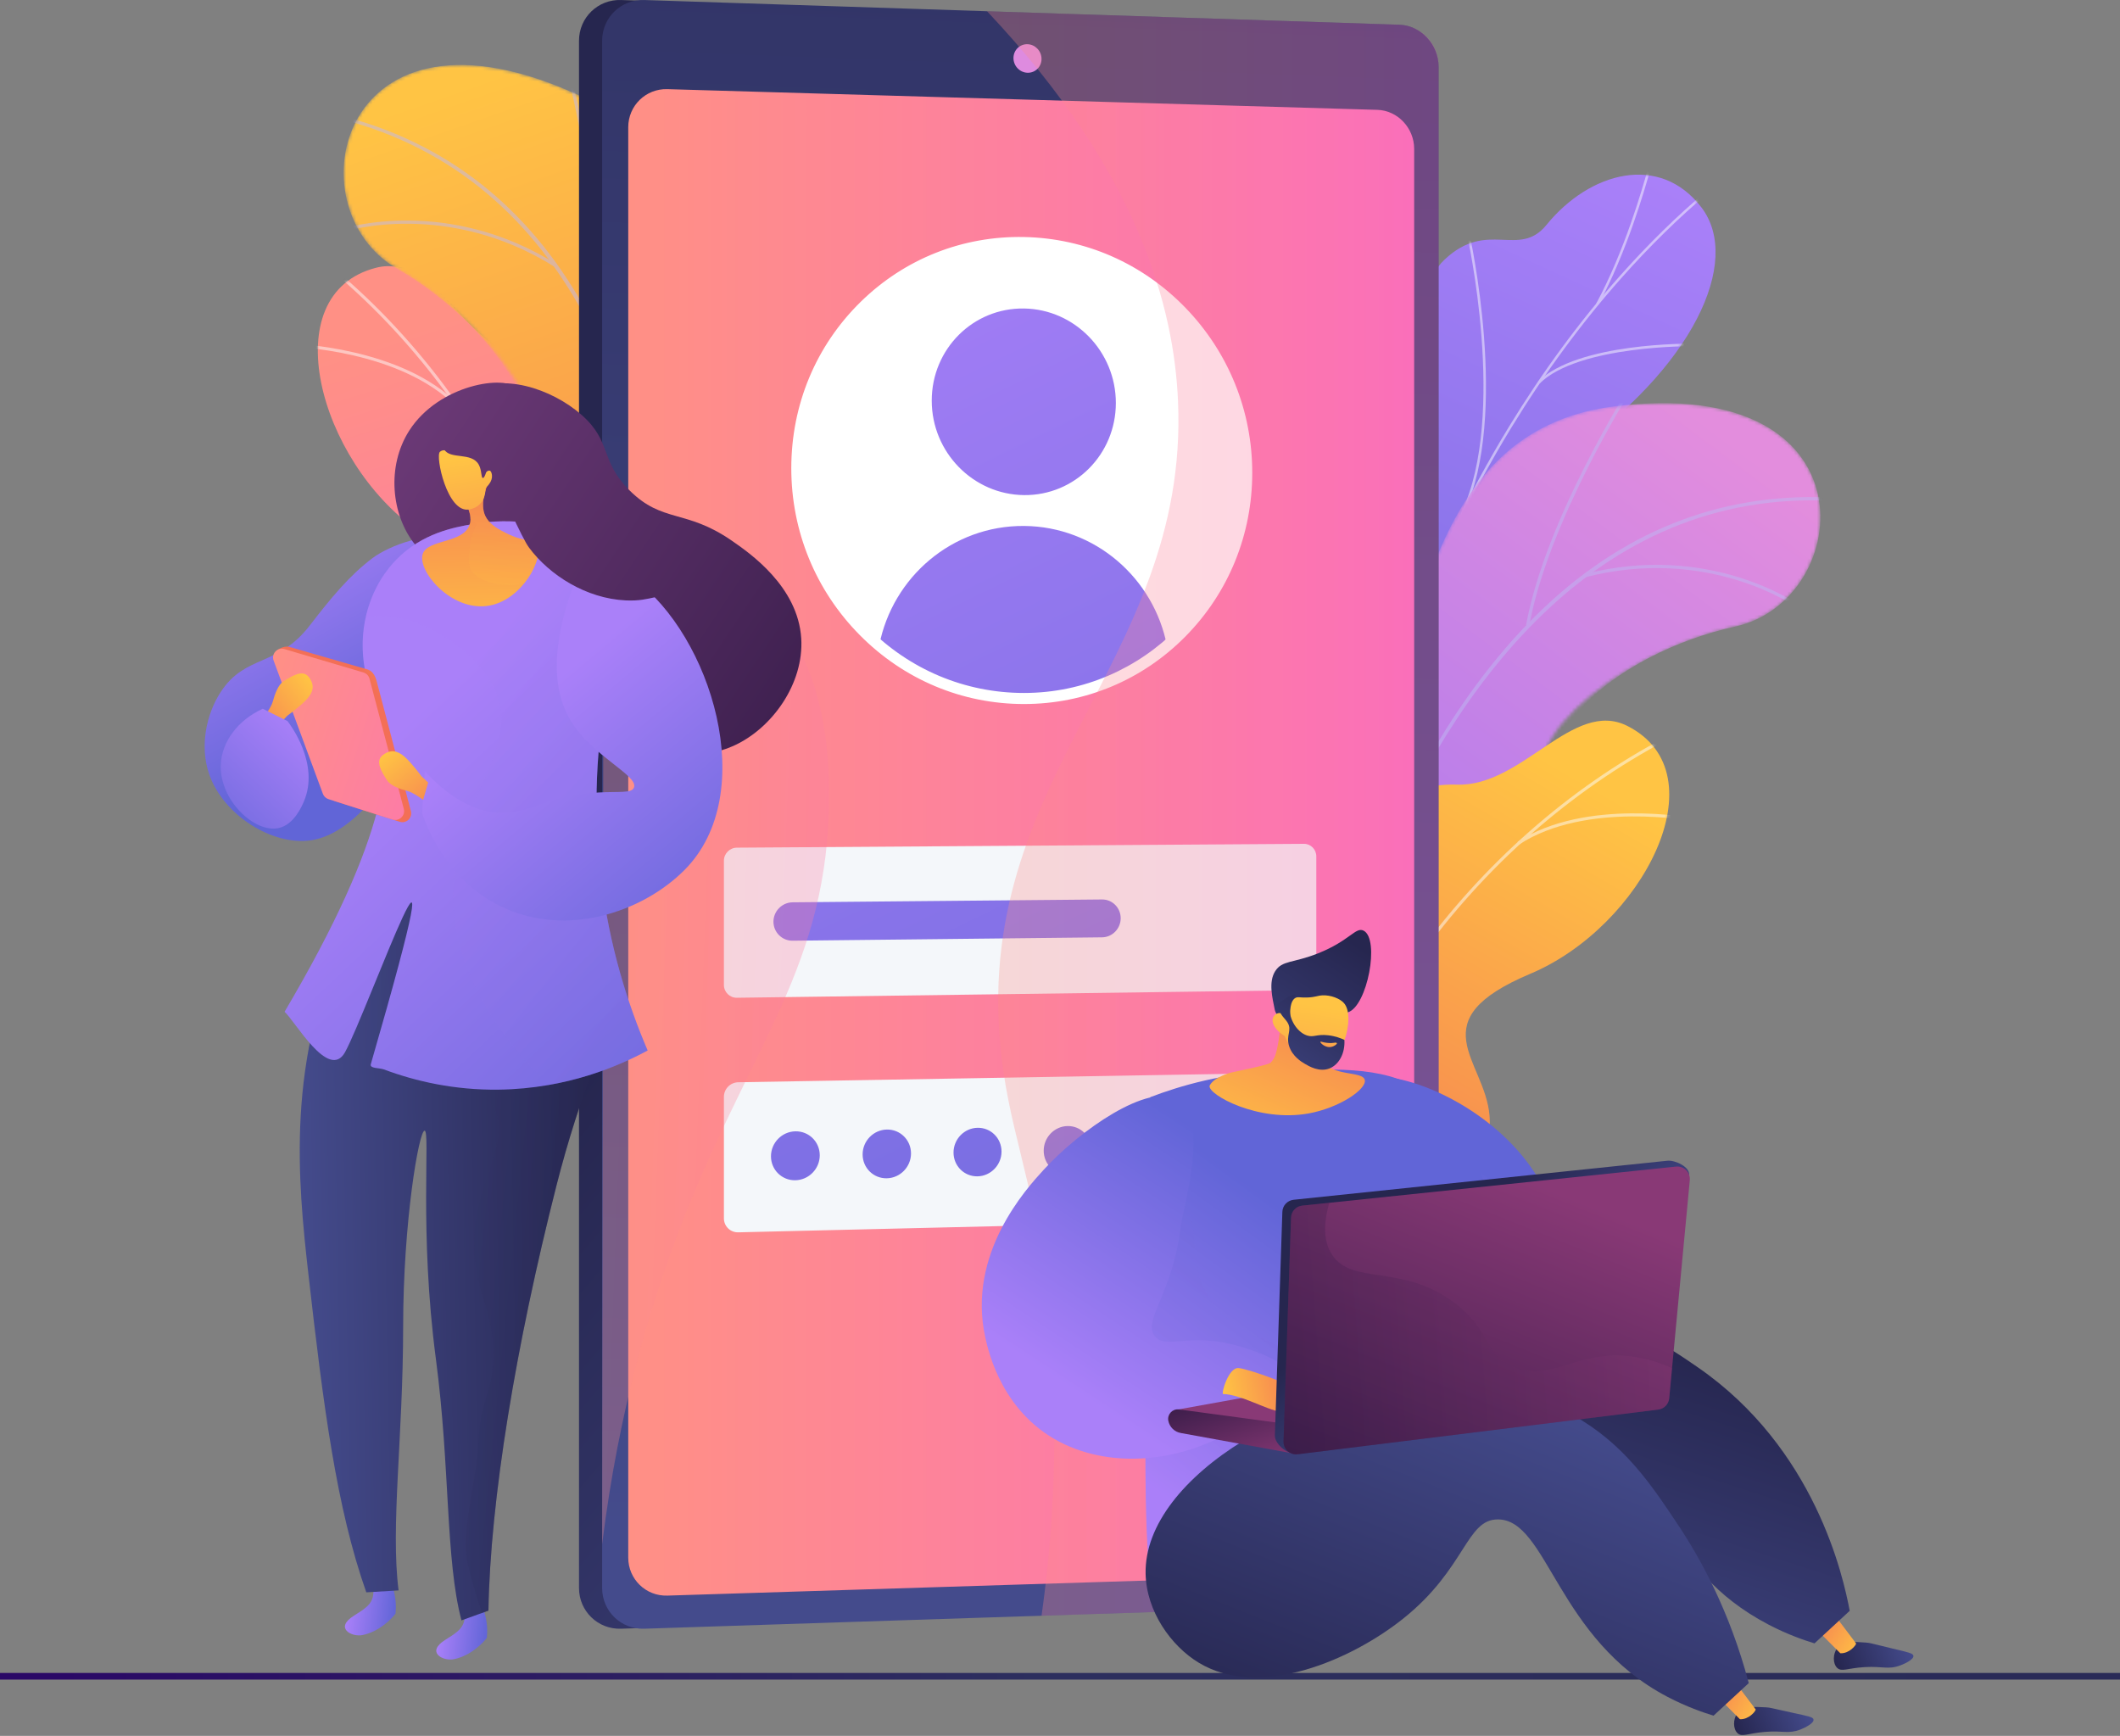 <svg xmlns="http://www.w3.org/2000/svg" width="640" height="524" viewBox="0 0 640 524" fill="none"><rect x="0" y="0" width="640" height="524" fill="#808080" stroke="none"/><line x1="8.74228e-08" y1="506" x2="640" y2="506" stroke="url(#paint0_linear_1_35265)" stroke-width="2"></line><path d="M161.27 251.253C161.415 251.364 161.559 251.474 161.704 251.583C170.289 258.082 180.818 263.668 193.819 267.409C196.404 267.959 198.99 268.51 201.575 269.06C205.235 263.506 207.722 257.568 200.504 253.264C189.294 246.58 194.378 225.182 199.604 218.477C206.072 210.177 220.737 190.543 203.57 179.938C189.279 171.108 178.252 168.331 182.208 148.061C186.163 127.791 178.395 112.564 159.961 109.18C140.562 105.619 131.319 76.27 113.542 80.823C82.567 88.758 96.134 139.048 126.045 160.169C155.957 181.29 133.941 188.435 128.921 204.574C122.066 226.606 153.472 229.449 159.236 240.238C161.189 243.892 161.63 247.684 161.27 251.253Z" fill="url(#paint1_linear_1_35265)"></path><mask id="mask0_1_35265" style="mask-type:luminance" maskUnits="userSpaceOnUse" x="95" y="80" width="117" height="194"><path d="M157.286 263.342L198.949 273.502C202.815 268.196 208.567 258.072 200.504 253.264C189.295 246.58 194.378 225.182 199.604 218.477C206.073 210.178 220.737 190.544 203.57 179.938C189.279 171.108 178.252 168.332 182.208 148.062C186.163 127.792 178.395 112.564 159.961 109.18C140.562 105.619 131.32 76.27 113.543 80.823C82.567 88.758 96.134 139.047 126.046 160.169C155.957 181.29 133.941 188.435 128.921 204.573C122.067 226.606 153.472 229.449 159.236 240.238C163.755 248.695 160.2 257.896 157.286 263.342Z" fill="white"></path></mask><g mask="url(#mask0_1_35265)"><g opacity="0.5"><path d="M178.501 261.572L179.43 261.614C182.473 193.743 152.561 124.728 101.368 81.501L100.769 82.211C151.746 125.256 181.532 193.983 178.501 261.572Z" fill="#FCFDFE"></path><path d="M176.99 224.427L177.892 224.651C184.332 198.739 211.534 184.054 211.808 183.909L211.373 183.088C211.095 183.235 183.532 198.106 176.99 224.427Z" fill="#FCFDFE"></path><path d="M178.721 249.072L179.621 248.841C172.893 222.621 125.974 207.486 125.501 207.336L125.221 208.222C125.689 208.371 172.121 223.35 178.721 249.072Z" fill="#FCFDFE"></path><path d="M158.91 160.337L159.827 160.184C156.285 139.005 176.075 112.687 176.275 112.423L175.536 111.86C175.333 112.127 155.302 138.766 158.91 160.337Z" fill="#FCFDFE"></path><path d="M137.705 122.76L138.369 122.109C121.229 104.647 88.188 103.729 87.855 103.722L87.835 104.651C88.163 104.658 120.832 105.57 137.705 122.76Z" fill="#FCFDFE"></path></g></g><mask id="mask1_1_35265" style="mask-type:luminance" maskUnits="userSpaceOnUse" x="103" y="19" width="139" height="277"><path d="M216.95 295.528L170.869 295.372C170.869 295.372 162.275 271.703 173.624 255.059C196.78 221.1 165.422 203.19 153.41 193.723C135.295 179.446 125.557 158.965 152.294 150.154C179.03 141.342 152.334 99.862 119.755 81.022C87.874 62.586 102.251 -4.724 174.916 28.844C218.311 48.89 211.348 94.948 213.36 119.043C215.373 143.138 251.191 145.253 238.831 174.638C228.272 199.737 208.311 217.997 223.438 235.329C238.565 252.662 240.071 272.042 216.95 295.528Z" fill="white"></path></mask><g mask="url(#mask1_1_35265)"><path d="M216.95 295.528L170.869 295.372C170.869 295.372 162.275 271.703 173.624 255.059C196.78 221.1 165.422 203.19 153.41 193.723C135.295 179.446 127.353 161.053 149.236 149.213C173.995 135.817 152.333 99.862 119.755 81.022C87.874 62.586 102.251 -4.724 174.916 28.844C218.312 48.89 211.348 94.948 213.36 119.043C215.373 143.138 251.192 145.253 238.831 174.638C228.272 199.737 208.311 217.997 223.439 235.329C238.565 252.662 240.071 272.042 216.95 295.528Z" fill="url(#paint2_linear_1_35265)"></path></g><mask id="mask2_1_35265" style="mask-type:luminance" maskUnits="userSpaceOnUse" x="103" y="19" width="139" height="277"><path d="M216.95 295.528L170.869 295.372C170.869 295.372 162.275 271.703 173.624 255.059C196.78 221.1 165.422 203.19 153.41 193.723C135.295 179.446 125.557 158.965 152.294 150.154C179.03 141.342 152.334 99.862 119.755 81.022C87.874 62.586 102.251 -4.724 174.916 28.844C218.311 48.89 211.348 94.948 213.36 119.043C215.373 143.138 251.191 145.253 238.831 174.638C228.272 199.737 208.311 217.997 223.438 235.329C238.565 252.662 240.071 272.042 216.95 295.528Z" fill="white"></path></mask><g mask="url(#mask2_1_35265)"><g opacity="0.5"><path d="M196.991 299.737L196.035 299.559C196.146 298.966 207.01 239.627 200.043 177.553C193.624 120.367 170.317 49.092 95.732 34.289L95.922 33.335C129.123 39.924 155.098 58.057 173.126 87.231C187.527 110.535 196.909 140.894 201.012 177.465C207.991 239.68 197.102 299.144 196.991 299.737Z" fill="#BEB8F2"></path><path d="M180.132 99.746L179.167 99.623C183.277 67.506 171.191 21.823 171.068 21.365L172.008 21.113C172.131 21.573 184.266 67.441 180.132 99.746Z" fill="#BEB8F2"></path><path d="M167.588 80.638C134.909 60.123 104.279 69.809 103.974 69.909L103.671 68.986C103.981 68.883 135.026 59.048 168.105 79.814L167.588 80.638Z" fill="#BEB8F2"></path><path d="M202.387 218.383C191.665 172.48 129.323 161.02 128.706 160.959L128.738 159.988C129.349 159.99 192.517 171.851 203.334 218.162L202.387 218.383Z" fill="#BEB8F2"></path><path d="M202.753 198.949L201.801 198.747C208.026 169.319 240.039 149.164 240.362 148.964L240.875 149.791C240.555 149.989 208.89 169.931 202.753 198.949Z" fill="#BEB8F2"></path><path d="M197.539 290.183C196.197 272.327 170.757 258.105 170.501 257.963L170.97 257.111C172.037 257.699 197.128 271.727 198.509 290.111L197.539 290.183Z" fill="#BEB8F2"></path><path d="M200.301 276.166L199.342 275.999C201.773 262.05 222.922 246.574 229.871 241.489C230.854 240.77 231.701 240.15 231.831 240.009L232.555 240.658C232.376 240.859 231.813 241.273 230.446 242.274C223.575 247.302 202.664 262.604 200.301 276.166Z" fill="#BEB8F2"></path></g></g><path d="M426.267 269.296C431.339 280.249 426.505 291.206 421.866 298.58C420.76 298.586 420.118 298.894 419 299.165C408.911 301.62 404.179 300.371 393.923 301.113C391.715 301.273 385.157 299.628 382.523 298.77L377.637 297.085C377.637 297.085 368.966 270.442 382.591 263.083C396.216 255.724 390.999 229.208 389.856 214.747C386.757 175.511 429.158 179.077 429.206 128.339C429.218 114.844 424.73 89.104 436.108 78.355C449.07 66.109 458.533 78.122 466.867 67.882C479.894 51.877 501.033 46.135 513.633 62.607C526.069 78.863 510.959 111.224 473.394 137.233C448.558 158.945 448.17 165.445 450.124 181.275C451.494 192.362 462.07 221.245 447.02 232.778C431.971 244.312 420.469 256.774 426.267 269.296Z" fill="url(#paint3_linear_1_35265)"></path><mask id="mask3_1_35265" style="mask-type:luminance" maskUnits="userSpaceOnUse" x="375" y="52" width="143" height="256"><path d="M415.318 307.547L378.46 298.053C378.46 298.053 368.966 270.442 382.591 263.083C396.215 255.724 390.999 229.208 389.857 214.747C386.757 175.511 429.158 179.077 429.206 128.339C429.218 114.844 424.73 89.104 436.108 78.355C449.07 66.11 458.533 78.122 466.867 67.882C479.894 51.877 501.033 46.136 513.633 62.607C526.069 78.863 510.958 111.224 473.393 137.233C448.558 158.946 448.17 165.445 450.124 181.275C451.493 192.362 462.069 221.245 447.02 232.778C431.971 244.312 420.469 256.774 426.267 269.296C435.089 288.349 415.318 307.547 415.318 307.547Z" fill="white"></path></mask><g mask="url(#mask3_1_35265)"><g opacity="0.5"><path d="M399.263 301.526L398.514 301.433C399.07 296.971 399.686 292.479 400.345 288.08C405.224 255.511 412.967 224.576 423.359 196.134C432.165 172.034 442.991 149.383 455.537 128.81C465.626 112.265 476.878 96.968 488.979 83.343C497.487 73.766 506.322 65.107 515.242 57.609C516.796 56.302 518.459 55.053 520.067 53.844C522.209 52.234 524.424 50.569 526.4 48.755L526.91 49.311C524.907 51.15 522.677 52.826 520.52 54.447C518.92 55.65 517.266 56.893 515.728 58.187C506.836 65.662 498.027 74.294 489.544 83.845C477.472 97.435 466.247 112.696 456.181 129.203C443.661 149.734 432.856 172.34 424.068 196.393C413.693 224.787 405.963 255.673 401.092 288.191C400.433 292.584 399.818 297.07 399.263 301.526Z" fill="#FCFDFE"></path><path d="M441.954 154.861L441.271 154.54C455.028 125.22 442.948 71.049 442.824 70.506L443.56 70.338C443.684 70.885 455.821 125.305 441.954 154.861Z" fill="#FCFDFE"></path><path d="M410.66 240.256L409.945 240.017C416.963 218.997 456.315 202.771 456.711 202.61L456.996 203.309C456.602 203.469 417.568 219.564 410.66 240.256Z" fill="#FCFDFE"></path><path d="M407.71 252.527L406.963 252.418C409.045 238.103 404.236 217.468 393.422 194.316C392.878 193.151 392.878 193.151 392.896 193.009L393.645 193.109L393.27 193.059L393.634 192.965C393.662 193.047 393.867 193.487 394.105 193.996C404.981 217.281 409.813 238.067 407.71 252.527Z" fill="#FCFDFE"></path><path d="M400.393 293.399L399.709 293.081C406.418 278.629 429.352 272.926 429.583 272.87L429.761 273.603C429.533 273.658 406.949 279.278 400.393 293.399Z" fill="#FCFDFE"></path><path d="M398.122 301.585C395.279 289.055 388.745 276.932 378.147 264.523L378.721 264.033C389.4 276.537 395.987 288.766 398.858 301.418L398.122 301.585Z" fill="#FCFDFE"></path><path d="M482.548 91.986L481.884 91.627C490.441 75.752 495.751 57.09 497.496 50.957C497.919 49.473 498.069 48.951 498.153 48.778L498.831 49.108C498.769 49.241 498.527 50.09 498.222 51.164C496.472 57.316 491.145 76.037 482.548 91.986Z" fill="#FCFDFE"></path><path d="M464.817 115.74L464.287 115.202C476.34 103.338 510.161 103.718 511.595 103.739L511.583 104.494C511.236 104.489 476.644 104.098 464.817 115.74Z" fill="#FCFDFE"></path></g></g><mask id="mask4_1_35265" style="mask-type:luminance" maskUnits="userSpaceOnUse" x="358" y="121" width="192" height="257"><path d="M366.419 364.188L410.391 377.97C410.391 377.97 425.739 358.008 419.953 338.711C408.147 299.341 443.453 291.749 457.765 286.357C479.349 278.225 494.822 261.646 472.001 245.164C449.179 228.682 487.168 197.214 523.918 189.105C559.88 181.17 566.526 112.664 487.113 122.691C439.688 128.68 432.401 174.688 423.198 197.047C413.995 219.406 379.213 210.593 382.111 242.339C384.587 269.456 398.093 292.897 378.434 304.844C358.775 316.792 351.481 334.81 366.419 364.188Z" fill="white"></path></mask><g mask="url(#mask4_1_35265)"><path d="M366.419 364.188L410.391 377.97C410.391 377.97 425.739 358.008 419.953 338.711C408.147 299.341 443.453 291.749 457.765 286.357C479.349 278.225 492.479 263.093 475.2 245.192C455.649 224.937 487.168 197.214 523.918 189.105C559.88 181.17 566.526 112.664 487.113 122.691C439.688 128.68 432.401 174.688 423.198 197.047C413.995 219.406 379.213 210.593 382.111 242.339C384.587 269.456 398.093 292.897 378.434 304.844C358.775 316.792 351.481 334.81 366.419 364.188Z" fill="url(#paint4_linear_1_35265)"></path></g><mask id="mask5_1_35265" style="mask-type:luminance" maskUnits="userSpaceOnUse" x="358" y="121" width="192" height="257"><path d="M366.419 364.188L410.391 377.97C410.391 377.97 425.739 358.008 419.953 338.711C408.147 299.341 443.453 291.749 457.765 286.357C479.349 278.225 494.822 261.646 472.001 245.164C449.179 228.682 487.168 197.214 523.918 189.105C559.88 181.17 566.526 112.664 487.113 122.691C439.688 128.68 432.401 174.688 423.198 197.047C413.995 219.406 379.213 210.593 382.111 242.339C384.587 269.456 398.093 292.897 378.434 304.844C358.775 316.792 351.481 334.81 366.419 364.188Z" fill="white"></path></mask><g mask="url(#mask5_1_35265)"><g opacity="0.5"><path d="M384.171 374.234L385.137 374.353C385.21 373.755 392.794 313.907 418.202 256.845C441.61 204.276 485.375 143.383 560.945 151.821L561.053 150.855C527.413 147.098 497.171 156.529 471.167 178.887C450.395 196.747 432.273 222.848 417.306 256.468C391.843 313.661 384.245 373.635 384.171 374.234Z" fill="#BEB8F2"></path><path d="M460.704 188.699L461.662 188.873C467.455 157.016 492.786 117.125 493.042 116.726L492.222 116.202C491.966 116.603 466.531 156.656 460.704 188.699Z" fill="#BEB8F2"></path><path d="M478.439 174.277C515.791 164.602 542.059 183.096 542.319 183.283L542.888 182.494C542.623 182.303 516.005 163.542 478.195 173.335L478.439 174.277Z" fill="#BEB8F2"></path><path d="M403.624 295.055C427.721 254.542 490.611 262.466 491.218 262.595L491.481 261.659C490.898 261.477 427.099 253.685 402.788 294.558L403.624 295.055Z" fill="#BEB8F2"></path><path d="M409.15 276.42L410.119 276.516C413.082 246.583 388.66 217.693 388.413 217.404L387.674 218.037C387.919 218.323 412.073 246.905 409.15 276.42Z" fill="#BEB8F2"></path><path d="M386.537 364.961C393.215 348.346 421.764 342.481 422.051 342.423L421.861 341.469C420.666 341.707 392.509 347.493 385.635 364.599L386.537 364.961Z" fill="#BEB8F2"></path><path d="M388.143 350.765L389.107 350.895C391.007 336.865 375.527 315.719 370.44 308.77C369.721 307.788 369.1 306.941 369.02 306.768L368.133 307.167C368.243 307.413 368.654 307.978 369.655 309.345C374.684 316.215 389.991 337.123 388.143 350.765Z" fill="#BEB8F2"></path></g></g><path d="M408.04 375.325C407.876 375.402 407.711 375.479 407.545 375.555C397.766 380.058 386.282 383.251 372.781 384.112C370.138 384.094 367.495 384.077 364.851 384.059C362.47 377.848 361.317 371.514 369.291 368.861C381.674 364.741 381.306 342.751 377.642 335.079C373.107 325.584 363.003 303.259 382.047 296.588C397.902 291.035 409.267 290.692 409.759 270.045C410.25 249.399 421.108 236.195 439.838 236.85C459.549 237.539 474.881 210.861 491.264 219.127C519.812 233.53 495.759 279.731 462.009 293.934C428.259 308.137 448.225 319.844 449.662 336.685C451.624 359.675 420.341 355.706 412.393 365.004C409.701 368.153 408.456 371.762 408.04 375.325Z" fill="url(#paint5_linear_1_35265)"></path><mask id="mask6_1_35265" style="mask-type:luminance" maskUnits="userSpaceOnUse" x="363" y="217" width="141" height="172"><path d="M409.335 387.988L366.462 388.961C363.826 382.949 360.383 371.825 369.291 368.861C381.674 364.741 381.306 342.751 377.642 335.079C373.107 325.585 363.003 303.259 382.047 296.588C397.902 291.035 409.267 290.692 409.759 270.045C410.25 249.399 421.108 236.195 439.838 236.85C459.549 237.539 474.881 210.861 491.264 219.127C519.812 233.53 495.759 279.731 462.009 293.934C428.259 308.137 448.225 319.844 449.662 336.684C451.624 359.675 420.341 355.705 412.394 365.004C406.163 372.293 407.658 382.043 409.335 387.988Z" fill="white"></path></mask><g mask="url(#mask6_1_35265)"><g opacity="0.5"><path d="M388.995 381.702L388.079 381.544C399.687 314.603 443.725 253.624 503.009 222.403L503.442 223.225C444.408 254.315 400.554 315.04 388.995 381.702Z" fill="#FCFDFE"></path><path d="M398.45 345.748L397.521 345.774C396.798 319.084 373.385 298.898 373.148 298.697L373.75 297.989C373.989 298.192 397.715 318.638 398.45 345.748Z" fill="#FCFDFE"></path><path d="M391.466 369.446L390.636 369.027C402.839 344.865 451.914 340.162 452.408 340.118L452.492 341.043C452.003 341.087 403.437 345.743 391.466 369.446Z" fill="#FCFDFE"></path><path d="M429.875 287.039L429.013 286.693C437.021 266.768 423.347 236.814 423.208 236.514L424.051 236.123C424.192 236.427 438.032 266.747 429.875 287.039Z" fill="#FCFDFE"></path><path d="M458.657 254.894L458.149 254.115C478.64 240.743 511.107 246.944 511.433 247.009L511.253 247.921C510.931 247.856 478.829 241.73 458.657 254.894Z" fill="#FCFDFE"></path></g></g><path d="M427.314 20.127V471.528C427.314 478.278 421.547 479.731 415.007 479.945L190.867 491.537L187.471 491.648C180.503 491.876 174.793 486.348 174.793 479.363V12.291C174.793 5.307 180.503 -0.221 187.471 0.007L192.079 0.157L417.041 17.654C423.58 17.868 427.314 13.376 427.314 20.127Z" fill="url(#paint6_linear_1_35265)"></path><path d="M434.297 20.127V471.528C434.297 478.278 428.955 483.976 422.415 484.19L194.454 491.648C187.486 491.876 181.776 486.348 181.776 479.363V12.291C181.776 5.307 187.486 -0.221 194.454 0.007L422.415 7.464C428.955 7.678 434.297 13.376 434.297 20.127Z" fill="url(#paint7_linear_1_35265)"></path><path d="M426.918 44.942V463.112C426.918 469.414 421.926 474.727 415.816 474.919L201.46 481.653C194.974 481.857 189.658 476.699 189.658 470.192V38.397C189.658 31.889 194.974 26.719 201.46 26.909L415.816 33.159C421.926 33.338 426.918 38.64 426.918 44.942Z" fill="url(#paint8_linear_1_35265)"></path><path d="M314.424 17.785C314.424 20.164 312.529 22.034 310.19 21.964C307.85 21.893 305.952 19.905 305.952 17.524C305.952 15.143 307.85 13.272 310.19 13.345C312.529 13.418 314.424 15.406 314.424 17.785Z" fill="#DE8BDF"></path><path d="M393.654 298.889L222.458 301.185C220.293 301.214 218.537 299.481 218.537 297.314V259.828C218.537 257.661 220.293 255.893 222.458 255.878L393.654 254.72C395.71 254.706 397.376 256.405 397.376 258.515V295.019C397.376 297.129 395.71 298.861 393.654 298.889Z" fill="#F4F7FA"></path><path d="M393.265 367.939L222.867 371.994C220.476 372.051 218.537 370.158 218.537 367.765V331.098C218.537 328.705 220.476 326.732 222.867 326.691L393.265 323.768C395.536 323.729 397.376 325.586 397.376 327.917V363.622C397.376 365.952 395.536 367.885 393.265 367.939Z" fill="#F4F7FA"></path><path d="M376.368 142.709C376.368 180.336 346.437 210.843 309.144 210.849C271.433 210.854 240.551 179.736 240.551 141.342C240.551 102.949 271.433 72.452 309.144 73.217C346.437 73.974 376.368 105.083 376.368 142.709Z" fill="white"></path><path d="M336.861 121.64C336.861 137.143 324.483 149.595 309.163 149.451C293.787 149.307 281.28 136.538 281.28 120.932C281.28 105.326 293.786 92.876 309.163 93.123C324.483 93.369 336.861 106.136 336.861 121.64Z" fill="url(#paint9_linear_1_35265)"></path><path d="M309.144 210.848C325.629 210.846 340.667 204.886 352.31 195.013C348.348 174.516 330.586 158.929 309.144 158.766C287.565 158.603 269.479 174.101 265.418 194.821C277.324 204.84 292.578 210.851 309.144 210.848Z" fill="url(#paint10_linear_1_35265)"></path><path d="M332.709 282.944L239.275 283.963C236.097 283.998 233.494 281.416 233.494 278.227C233.494 275.037 236.097 272.404 239.275 272.375L332.709 271.514C335.798 271.486 338.323 274.032 338.323 277.172C338.323 280.313 335.798 282.91 332.709 282.944Z" fill="url(#paint11_linear_1_35265)"></path><path d="M247.473 348.738C247.473 352.813 244.182 356.188 240.117 356.275C236.048 356.363 232.746 353.123 232.746 349.04C232.746 344.956 236.048 341.581 240.117 341.502C244.182 341.423 247.473 344.663 247.473 348.738Z" fill="url(#paint12_linear_1_35265)"></path><path d="M275.021 348.175C275.021 352.233 271.757 355.594 267.725 355.681C263.689 355.768 260.414 352.541 260.414 348.474C260.414 344.406 263.689 341.046 267.725 340.967C271.757 340.889 275.021 344.116 275.021 348.175Z" fill="url(#paint13_linear_1_35265)"></path><path d="M302.347 347.616C302.347 351.658 299.109 355.004 295.11 355.091C291.107 355.177 287.858 351.963 287.858 347.912C287.858 343.861 291.107 340.514 295.11 340.437C299.109 340.359 302.347 343.574 302.347 347.616Z" fill="url(#paint14_linear_1_35265)"></path><path d="M329.453 347.061C329.453 351.087 326.241 354.42 322.274 354.505C318.303 354.591 315.08 351.39 315.08 347.355C315.08 343.321 318.303 339.988 322.274 339.911C326.241 339.834 329.453 343.035 329.453 347.061Z" fill="url(#paint15_linear_1_35265)"></path><path d="M356.342 346.511C356.342 350.521 353.156 353.84 349.221 353.925C345.281 354.01 342.084 350.821 342.084 346.803C342.084 342.784 345.281 339.465 349.221 339.389C353.156 339.312 356.342 342.501 356.342 346.511Z" fill="url(#paint16_linear_1_35265)"></path><path d="M309.133 212.519C290.429 212.519 272.81 205.115 259.518 191.669C246.209 178.207 238.88 160.334 238.88 141.342C238.88 122.19 246.316 104.355 259.818 91.125C273.086 78.123 290.61 71.166 309.178 71.547C327.64 71.922 344.958 79.532 357.942 92.977C370.901 106.396 378.037 124.058 378.037 142.709C378.037 161.367 370.897 178.893 357.931 192.059C344.939 205.249 327.613 212.516 309.144 212.519C309.141 212.519 309.137 212.519 309.133 212.519ZM307.748 74.873C290.596 74.873 274.453 81.461 262.156 93.511C249.301 106.108 242.221 123.095 242.221 141.342C242.221 159.449 249.208 176.489 261.894 189.321C274.552 202.126 291.33 209.178 309.133 209.179C309.138 209.179 309.14 209.179 309.144 209.179C345.29 209.173 374.697 179.355 374.697 142.71C374.697 106.046 345.275 75.621 309.11 74.887C308.656 74.878 308.2 74.873 307.748 74.873Z" fill="white"></path><path opacity="0.3" d="M434.296 19.869C434.296 13.17 428.982 7.679 422.287 7.46L297.972 3.393C344.084 52.259 354.452 93.257 355.636 121.274C359.014 201.245 290.12 236.087 302.93 323.544C306.442 347.52 314.208 362.577 317.242 403.994C319.828 439.304 317.124 468.53 314.431 487.723L422.416 484.19C428.955 483.976 434.297 478.278 434.297 471.528L434.296 19.869Z" fill="url(#paint17_linear_1_35265)"></path><path opacity="0.3" d="M250.234 245.162C251.545 206.641 238.345 190.537 234.847 186.592C232.376 183.806 230.088 181.832 213.007 167.731C200.317 157.254 189.741 148.57 182.233 142.417C182.081 250.33 181.928 358.244 181.775 466.157C186.89 424.736 196.719 393.499 204.197 373.552C225.131 317.715 248.552 294.589 250.234 245.162Z" fill="url(#paint18_linear_1_35265)"></path><path d="M469.7 398.542C477.177 394.024 474.043 370.092 463.053 353.604C447.449 330.192 414.784 319.959 408.443 327.343C401.952 334.9 422.447 361.588 425.776 365.923C437.853 381.649 460.856 403.885 469.7 398.542Z" fill="url(#paint19_linear_1_35265)"></path><path d="M554.6 497.538C553.319 499.234 553.252 502.153 554.615 503.467C555.954 504.758 557.687 503.546 562.882 503.239C568.445 502.911 570.011 504.092 573.689 502.716C575.175 502.159 577.775 500.898 577.627 499.815C577.523 499.053 576.118 498.78 571.406 497.654C564.718 496.057 564.736 495.936 563.337 495.831C559.822 495.565 556.293 495.299 554.6 497.538Z" fill="url(#paint20_linear_1_35265)"></path><path d="M554.495 488.363L560.338 496.112C560.313 496.653 558.225 499.198 555.573 499.055L548.553 492.032L554.495 488.363Z" fill="url(#paint21_linear_1_35265)"></path><path d="M524.411 517.266C523.166 518.989 523.161 521.909 524.551 523.193C525.917 524.456 527.624 523.208 532.811 522.792C538.366 522.346 539.956 523.495 543.605 522.042C545.079 521.453 547.651 520.138 547.48 519.058C547.361 518.299 545.95 518.055 541.216 517.029C534.496 515.573 534.511 515.452 533.11 515.376C529.59 515.184 526.056 514.992 524.411 517.266Z" fill="url(#paint22_linear_1_35265)"></path><path d="M524.186 508.274L530.029 516.024C530.004 516.565 527.916 519.109 525.264 518.966L518.244 511.944L524.186 508.274Z" fill="url(#paint23_linear_1_35265)"></path><path d="M347.261 331.187C356.007 327.836 369.414 323.822 386.089 323.2C404.863 322.5 419.94 321.937 430.683 330.421C466.423 358.647 448.904 433.031 446.32 441.307C443.249 451.148 437.405 457.833 437.405 457.833C433.899 461.843 430.459 464.186 428.595 465.419C401.71 483.208 384.998 494.266 367.351 489.748C365.004 489.147 354.335 485.447 348.445 476.57C347.396 474.988 346.739 472.96 346.573 470.126C343.833 423.303 349.355 376.289 347.261 331.187Z" fill="url(#paint24_linear_1_35265)"></path><path opacity="0.3" d="M362.676 386.997C359.09 377.193 362.796 365.967 354.808 361.071C351.881 359.277 348.244 358.518 344.283 358.607C344.773 393.073 345.468 427.506 346.323 463.475C346.606 475.355 348.092 475.942 359.613 486.348C372.962 498.405 383.947 494.518 403.667 490.561C377.83 474.688 371.404 466.057 374.037 451.952C377.103 435.525 407.181 430.66 405.965 418.982C404.676 406.605 370.515 408.429 362.676 386.997Z" fill="url(#paint25_linear_1_35265)"></path><path d="M355.505 331.809C346.63 326.852 326.221 340.955 315.07 353.114C309.886 358.764 291.841 378.439 297.454 403.752C298.369 407.877 302.592 427.165 321.385 435.988C338.212 443.887 360.421 440.862 377.83 428.132C380.197 426.088 382.566 424.044 384.933 422C387.247 419.57 389.561 417.14 391.875 414.71C387.994 412.02 381.428 408.177 372.322 405.893C358.448 402.414 352.205 407.287 348.776 403.51C344.555 398.86 353.966 390.842 356.433 370.369C357.098 364.845 365.419 337.347 355.505 331.809Z" fill="url(#paint26_linear_1_35265)"></path><path d="M371.619 484.092C372.711 503.598 380.045 492.794 396.645 475.292C414.129 456.859 455.265 424.463 482.722 436.831C503.171 446.042 501.186 473.291 533.878 490.394C539.637 493.406 544.678 495.134 547.776 496.072C551.318 492.797 554.859 489.522 558.401 486.246C556.5 476.06 548.016 437.22 512.548 412.737C503.973 406.818 487.608 395.416 466.914 395.683C410.969 396.405 370.611 466.102 371.619 484.092Z" fill="url(#paint27_linear_1_35265)"></path><path d="M345.844 475.044C346.078 486.393 353.488 496.797 361.837 501.876C380.371 513.151 408.127 500.986 423.673 488.545C442.589 473.409 442.582 458.579 452.249 458.652C467.268 458.765 469.887 494.68 503.405 512.215C509.163 515.227 514.204 516.954 517.302 517.893C520.844 514.618 524.385 511.342 527.927 508.066C522.114 486.073 513.115 470.091 506.479 460.145C498.202 447.738 490.234 435.797 474.805 427.142C458.559 418.029 443.036 417.606 436.441 417.503C394.839 416.855 345.233 445.433 345.844 475.044Z" fill="url(#paint28_linear_1_35265)"></path><path d="M458.778 406.869L355.792 425.44L385.678 433.272L460.352 413.512L458.778 406.869Z" fill="url(#paint29_linear_1_35265)"></path><path d="M352.702 428.878L352.702 428.879C353.078 430.801 354.617 432.282 356.552 432.585L391.882 439.024L390.285 430.077L355.792 425.44C353.875 425.274 352.332 426.991 352.702 428.878Z" fill="url(#paint30_linear_1_35265)"></path><path d="M369.25 420.796C368.592 420.779 370.849 412.681 373.921 412.963C376.992 413.246 392.812 418.698 394.767 421.836C396.723 424.973 396.723 424.973 396.723 424.973C396.723 424.973 390.62 426.671 386.523 426.132C382.427 425.593 374.599 420.936 369.25 420.796Z" fill="url(#paint31_linear_1_35265)"></path><path d="M387.13 365.809L384.87 433.33C384.792 435.66 388.288 438.856 390.602 438.57L497.985 423.739C499.752 423.52 501.128 422.103 501.295 420.331L509.916 354.628C510.141 352.244 505.726 350.135 503.344 350.383L390.527 362.163C388.643 362.36 387.193 363.916 387.13 365.809Z" fill="url(#paint32_linear_1_35265)"></path><path d="M389.744 367.574L387.483 435.096C387.406 437.426 389.428 439.274 391.742 438.987L500.6 425.504C502.366 425.285 503.743 423.868 503.91 422.096L510.129 356.278C510.354 353.893 508.341 351.899 505.959 352.148L393.141 363.928C391.257 364.125 389.807 365.681 389.744 367.574Z" fill="url(#paint33_linear_1_35265)"></path><path opacity="0.3" d="M457.722 412.984C447.875 409.667 450.656 401.7 438.66 392.95C422.835 381.406 408.106 388.055 402.055 378.635C400.172 375.701 399.02 371 401.311 363.075L393.141 363.928C391.257 364.125 389.807 365.681 389.744 367.574L387.483 435.096C387.406 437.425 389.428 439.274 391.742 438.988L500.6 425.504C502.366 425.285 503.743 423.868 503.91 422.096L504.768 413.014C501.313 411.421 497.224 410.045 492.531 409.459C476.256 407.428 469.059 416.804 457.722 412.984Z" fill="url(#paint34_linear_1_35265)"></path><path d="M386.882 297.485C387.201 304.443 386.63 309.992 386.038 313.799C385.358 318.162 384.794 319.303 384.054 320.24C384.054 320.24 383.82 320.537 383.553 320.803C382.874 321.481 374.337 323.144 371.821 323.732C371.555 323.794 366.627 324.992 365.213 327.641C365.203 327.66 365.175 327.711 365.161 327.79C364.674 330.439 379.808 338.84 395.017 336.11C404.325 334.439 412.639 328.783 412.012 325.998C411.381 323.197 402.09 325.06 399.113 320.06C397.042 316.582 399.026 311.459 401.438 307.189C398.777 302.622 389.543 302.052 386.882 297.485Z" fill="url(#paint35_linear_1_35265)"></path><path d="M406.85 305.601C412.797 303.874 416.633 283.393 411.63 280.917C409.237 279.733 407.464 283.974 397.927 287.769C390.293 290.806 387.067 289.824 384.954 293.174C382.867 296.484 384.15 301.276 384.807 304.674C385.093 306.149 386.047 306.844 386.799 308.077C387.842 309.788 389.467 312.5 392.099 317.017C392.613 315.969 393.325 314.689 394.302 313.346C394.679 312.83 396.176 310.818 400.606 307.808C403.437 305.885 406.169 305.798 406.85 305.601Z" fill="url(#paint36_linear_1_35265)"></path><path d="M387.859 312.771C387.859 312.771 390.308 319.919 398.064 321.111C405.008 322.177 409.401 307.047 405.748 302.823C404.53 301.414 401.708 300.318 399.185 300.459C397.695 300.542 397.091 301.02 394.655 301.108C392.406 301.19 391.858 300.822 391.097 301.22C390.145 301.719 389.191 303.245 389.54 308.029C388.526 306.418 387.071 305.565 385.844 305.844C385.648 305.889 385.108 306.104 384.736 306.531C383.392 308.072 384.499 310.665 387.859 312.771Z" fill="url(#paint37_linear_1_35265)"></path><path d="M390.99 300.234C391.266 300.553 389.985 301.562 389.524 303.288C388.631 306.64 391.159 311.458 394.577 312.575C396.597 313.235 397.441 312.115 400.935 312.509C403.099 312.752 404.799 313.41 405.853 313.896C406.107 317.845 404.28 321.322 401.42 322.491C398.341 323.749 395.177 321.875 393.854 321.09C392.969 320.566 390.132 318.892 389.154 315.735C388.134 312.445 390.157 311.045 388.683 308.647C387.94 307.437 386.77 306.726 385.964 304.524C385.745 303.926 385.625 303.413 385.557 303.071C387.737 301.589 390.591 299.772 390.99 300.234Z" fill="url(#paint38_linear_1_35265)"></path><path d="M403.065 314.723C403.065 314.723 401.415 315.169 398.892 314.461C398.77 314.426 398.624 314.432 398.594 314.494C398.482 314.723 399.881 316.172 401.485 316.081C402.624 316.016 403.683 315.185 403.595 314.895C403.558 314.773 403.312 314.733 403.065 314.723Z" fill="url(#paint39_linear_1_35265)"></path><path d="M63.111 233.606C60.257 225.222 62.255 215.584 66.66 208.847C74.103 197.463 83.805 201.42 93.522 188.796C99.808 180.63 105.528 173.657 112.507 168.434C117.641 164.592 129.791 160.24 134.537 163.261C148.737 172.3 122.682 249.268 93.956 253.649C82.462 255.402 67.401 246.208 63.111 233.606Z" fill="url(#paint40_linear_1_35265)"></path><path d="M117.603 476.661C118.361 478.279 119.217 480.649 119.444 483.598C119.543 484.89 119.503 486.062 119.4 487.078C118.566 488.307 114.669 492.526 109.406 493.568C106.15 494.212 100.871 491.452 106.851 487.715C112.83 483.979 113.724 483.08 111.966 473.53C111.514 471.073 111.692 470.174 112.078 470.001C112.979 469.598 115.547 473.366 117.603 476.661Z" fill="url(#paint41_linear_1_35265)"></path><path d="M145.179 483.956C145.937 485.573 146.794 487.943 147.02 490.892C147.119 492.185 147.079 493.357 146.976 494.373C146.142 495.602 142.245 499.821 136.982 500.862C133.726 501.506 128.447 498.746 134.427 495.01C140.406 491.274 141.3 490.374 139.543 480.824C139.091 478.368 139.268 477.469 139.654 477.296C140.555 476.892 143.123 480.66 145.179 483.956Z" fill="url(#paint42_linear_1_35265)"></path><path d="M173.857 284.438C175.834 296.477 177.811 308.516 179.788 320.555C175.459 331.944 171.432 344.353 168.02 357.755C155.697 406.165 148.012 452.791 147.45 486.191C144.738 487.172 142.025 488.153 139.312 489.135C134.451 470.781 135.92 443.029 131.599 410.303C126.493 371.639 129.965 341.413 128.187 341.307C126.484 341.206 121.713 368.877 121.704 400.477C121.695 433.882 117.853 460.775 120.329 480.083C117.079 480.277 113.829 480.471 110.579 480.665C101.578 455.132 97.645 424.712 93.088 384.487C89.924 356.554 86.189 319.445 104.851 281.16C106.714 277.336 113.22 268.85 114.44 266.753C135.841 270.848 152.457 280.343 173.857 284.438Z" fill="url(#paint43_linear_1_35265)"></path><path opacity="0.25" d="M168.021 357.755C171.432 344.353 175.459 331.944 179.789 320.555C177.812 308.516 175.835 296.477 173.858 284.438C152.457 280.343 135.841 270.848 114.44 266.753C113.221 268.85 106.715 277.337 104.851 281.16C98.561 294.066 94.822 306.836 92.741 319.169C134.144 318.716 146.126 327.338 149.425 335.285C154.676 347.936 138.705 360.765 144.356 386.368C146.055 394.068 148.593 397.863 148.891 407.508C149.282 420.166 145.151 421.394 144.504 434.27C143.796 448.358 138.917 462.128 141.204 472.114C142.627 478.322 144.292 483.37 145.572 486.87C146.198 486.644 146.824 486.417 147.451 486.191C148.013 452.791 155.697 406.166 168.021 357.755Z" fill="url(#paint44_linear_1_35265)"></path><path d="M156.118 117.365C157.445 119.139 155.473 121.519 155.079 130.184C154.899 134.147 155.138 137.471 155.405 139.831C155.48 141.967 155.601 143.947 155.768 145.697C155.89 146.98 156.021 147.983 156.205 149.051C156.547 151.031 157.036 152.994 157.66 154.887C157.701 155.012 157.639 155.147 157.521 155.198C157.514 155.201 157.506 155.204 157.499 155.206C157.366 155.25 157.224 155.178 157.18 155.045C156.549 153.129 156.053 151.141 155.707 149.137C155.521 148.056 155.388 147.041 155.265 145.744C155.177 144.822 155.103 143.833 155.04 142.796C154.756 145.527 154.698 148.544 155.669 152.573C158.617 164.8 149.126 172.849 141.646 173.172C133.019 173.546 127.172 166.71 125.363 164.473C118.074 155.456 116.671 140.763 123.526 130.016C132.506 115.938 152.864 113.017 156.118 117.365Z" fill="url(#paint45_linear_1_35265)"></path><path d="M134.304 129.137C134.673 127.77 136.342 122.198 141.443 118.704C151.121 112.075 166.633 117.394 175.528 125.2C184.835 133.368 180.964 139.019 190.113 148.088C200.049 157.939 207.022 153.637 220.833 163.152C226.266 166.895 240.906 176.982 241.884 192.717C242.73 206.314 233.114 219.93 221.347 225.183C201.204 234.177 175.978 218.116 164.076 203.346C152.66 189.18 160.363 185.712 144.133 158.353C138.264 148.46 131.546 139.35 134.304 129.137Z" fill="url(#paint46_linear_1_35265)"></path><path d="M119.788 168.795C112.429 176.244 110.448 185.2 109.868 189.202C108.065 201.653 112.955 211.809 114.103 214.477C119.53 227.082 117.531 251.926 85.901 305.426C88.908 307.932 99.274 326.483 104.177 317.587C110.861 305.459 141.187 220.121 111.939 321.251C111.553 322.583 114.534 322.315 115.889 322.821C125.604 326.448 137.271 329.089 150.527 328.924C171.303 328.665 187.135 321.623 195.504 317.097C189.829 303.865 183.888 285.957 181.346 264.223C176.497 222.761 186.587 189.323 193.619 171.291C187.207 166.859 166.897 154.021 142.867 158.17C136.88 159.204 127.538 160.949 119.788 168.795Z" fill="url(#paint47_linear_1_35265)"></path><path opacity="0.3" d="M181.346 264.223C176.497 222.761 186.587 189.322 193.619 171.291C187.207 166.859 166.897 154.021 142.867 158.17C136.88 159.204 127.538 160.95 119.788 168.795C113.929 174.726 111.484 181.604 110.436 186.185C110.615 186.155 110.863 186.115 111.157 186.074C125.957 184.03 143.048 195.935 148.892 207.199C158.643 225.994 136.211 241.351 136.772 271.138C137.076 287.241 144.074 306.28 165.469 327.542C178.918 325.219 189.279 320.464 195.505 317.097C189.83 303.865 183.888 285.957 181.346 264.223Z" fill="url(#paint48_linear_1_35265)"></path><path d="M148.485 143.258C146.377 147.537 144.597 152.89 146.918 156.48C148.333 158.668 150.674 159.886 152.985 161.035C158.449 163.749 160.984 162.646 162.062 164.293C164.436 167.917 157.715 181.746 146.753 182.947C135.843 184.142 125.97 172.256 127.612 167.236C129.094 162.705 139.834 164.126 141.754 158.401C142.721 155.518 140.951 152.318 139.398 150.15L138.113 150.263L148.485 143.258Z" fill="url(#paint49_linear_1_35265)"></path><path opacity="0.4" d="M162.062 164.293C160.984 162.647 158.448 163.748 152.985 161.035C150.674 159.886 148.333 158.667 146.918 156.48C144.597 152.89 146.377 147.537 148.485 143.258L138.113 150.263L139.398 150.15C140.63 151.871 141.976 154.241 142.005 156.588C142.759 157.109 143.396 157.681 143.847 158.237C142.416 161.323 141.931 163.987 141.745 165.711C141.455 168.397 141.239 170.393 142.392 172.279C143.65 174.336 145.799 175.056 147.677 175.687C151.852 177.087 155.753 176.622 158.316 176.008C161.859 171.58 163.395 166.328 162.062 164.293Z" fill="url(#paint50_linear_1_35265)"></path><path d="M146.571 147.381C146.571 147.381 146.934 152.876 141.587 153.796C134.998 154.929 131.367 137.651 132.805 136.389C134.472 134.926 136.569 137.479 140.733 135.773C142.487 135.055 143.671 132.449 145.016 134.821C146.546 137.519 146.506 142.754 146.506 142.754C146.506 142.754 147.857 141.201 148.357 142.716C149.011 144.698 147.696 146.224 146.571 147.381Z" fill="url(#paint51_linear_1_35265)"></path><path d="M136.741 127.37C134.407 129.303 132.811 133.358 134.056 135.608C135.845 138.841 142.386 136.337 144.545 140.289C145.492 142.021 145.195 144.259 145.776 144.282C146.258 144.302 146.702 142.776 147.11 141.525C149.36 134.629 151.2 134.019 150.874 131.944C150.21 127.726 141.531 123.4 136.741 127.37Z" fill="url(#paint52_linear_1_35265)"></path><path d="M175.461 170.698C182.728 171.158 183.458 168.979 191.502 174.872C214.599 191.792 229.58 239.518 206.677 262.585C193.938 275.415 170.69 283.248 150.913 273.456C134.812 265.485 128.874 249.725 127.432 245.505C127.697 241.275 127.963 237.045 128.227 232.814C137.271 242.57 145.04 245.035 150.675 245.337C160.268 245.851 164.253 240.126 180.661 239.222C187.054 238.87 190.624 239.508 191.369 237.769C192.91 234.173 178.96 228.379 172.391 217.719C167.601 209.949 164.7 196.29 175.461 170.698Z" fill="url(#paint53_linear_1_35265)"></path><path d="M147.115 135.002C145.477 136.458 148.153 142.117 153.571 153.377C156.907 160.307 158.574 163.772 159.717 165.314C165.871 173.615 176.974 180.669 188.883 181.238C197.055 181.628 198.568 178.628 205.114 180.43C214.988 183.147 219.842 192.257 220.344 191.856C220.899 191.413 215.537 179.841 203.45 169.401C193.559 160.858 190.428 162.801 174.74 150.765C173.602 149.891 168.786 146.174 161.934 141.842C153.879 136.749 148.745 133.554 147.115 135.002Z" fill="url(#paint54_linear_1_35265)"></path><path d="M82.813 198.742L99.61 240.297C99.895 241.067 100.519 241.663 101.301 241.911L120.665 248.061C122.665 248.697 124.579 246.875 124.045 244.846L113.693 205.559C113.456 204.66 112.779 202.665 111.064 202.12L87.478 195.303C85.376 194.68 82.052 196.686 82.813 198.742Z" fill="url(#paint55_linear_1_35265)"></path><path d="M82.6 199.401L97.472 239.618C97.757 240.388 98.381 240.983 99.163 241.232L118.527 247.382C120.527 248.017 122.442 246.196 121.907 244.167L111.555 204.88C111.319 203.981 110.63 203.27 109.738 203.006L85.853 195.925C83.751 195.302 81.839 197.344 82.6 199.401Z" fill="url(#paint56_linear_1_35265)"></path><path d="M129.262 236.216L127.225 234.315C127.225 234.315 124.33 230.355 122.149 228.438C119.969 226.52 117.833 226.134 115.517 227.979C113.202 229.824 115.169 232.876 116.843 235.539C117.861 237.159 120.731 238.186 123.12 238.808C124.8 239.244 127.741 241.438 127.741 241.438L129.262 236.216Z" fill="url(#paint57_linear_1_35265)"></path><path d="M84.859 218.036L86.776 216.014C86.776 216.014 90.76 213.152 92.694 210.987C94.629 208.821 95.033 206.689 93.207 204.359C91.38 202.028 88.313 203.97 85.636 205.623C84.008 206.628 82.958 209.49 82.317 211.873C81.867 213.55 79.65 216.474 79.65 216.474L84.859 218.036Z" fill="url(#paint58_linear_1_35265)"></path><path d="M79.331 213.95C81.813 215.188 84.297 216.426 86.78 217.664C87.54 218.631 96.586 230.507 91.757 241.895C91.128 243.377 88.753 248.978 84.069 249.97C76.84 251.5 66.309 241.591 66.649 230.955C66.877 223.826 71.959 217.276 79.331 213.95Z" fill="url(#paint59_linear_1_35265)"></path><defs><linearGradient id="paint0_linear_1_35265" x1="18.5" y1="507" x2="613" y2="507" gradientUnits="userSpaceOnUse"><stop stop-color="#2B0966"></stop><stop offset="0.495" stop-color="#2D2F5E"></stop><stop offset="1" stop-color="#2A2B57"></stop></linearGradient><linearGradient id="paint1_linear_1_35265" x1="135.875" y1="95.642" x2="192.325" y2="273.897" gradientUnits="userSpaceOnUse"><stop stop-color="#FF9085"></stop><stop offset="1" stop-color="#FB6FBB"></stop></linearGradient><linearGradient id="paint2_linear_1_35265" x1="136.312" y1="27.049" x2="227.163" y2="288.089" gradientUnits="userSpaceOnUse"><stop stop-color="#FFC444"></stop><stop offset="0.996" stop-color="#F36F56"></stop></linearGradient><linearGradient id="paint3_linear_1_35265" x1="493.043" y1="47.394" x2="359.368" y2="339.64" gradientUnits="userSpaceOnUse"><stop stop-color="#AA80F9"></stop><stop offset="0.996" stop-color="#6165D7"></stop></linearGradient><linearGradient id="paint4_linear_1_35265" x1="524.457" y1="132.654" x2="358.932" y2="354.008" gradientUnits="userSpaceOnUse"><stop offset="0.004" stop-color="#E38DDD"></stop><stop offset="1" stop-color="#9571F6"></stop></linearGradient><linearGradient id="paint5_linear_1_35265" x1="466.268" y1="228.802" x2="372.849" y2="390.771" gradientUnits="userSpaceOnUse"><stop stop-color="#FFC444"></stop><stop offset="0.996" stop-color="#F36F56"></stop></linearGradient><linearGradient id="paint6_linear_1_35265" x1="479.993" y1="403.917" x2="263.985" y2="219.652" gradientUnits="userSpaceOnUse"><stop stop-color="#444B8C"></stop><stop offset="0.996" stop-color="#26264F"></stop></linearGradient><linearGradient id="paint7_linear_1_35265" x1="299.614" y1="468.322" x2="329.224" y2="-327.667" gradientUnits="userSpaceOnUse"><stop stop-color="#444B8C"></stop><stop offset="0.996" stop-color="#26264F"></stop></linearGradient><linearGradient id="paint8_linear_1_35265" x1="189.658" y1="254.281" x2="426.918" y2="254.281" gradientUnits="userSpaceOnUse"><stop stop-color="#FF9085"></stop><stop offset="1" stop-color="#FB6FBB"></stop></linearGradient><linearGradient id="paint9_linear_1_35265" x1="264.208" y1="29.556" x2="472.139" y2="454.726" gradientUnits="userSpaceOnUse"><stop stop-color="#AA80F9"></stop><stop offset="0.996" stop-color="#6165D7"></stop></linearGradient><linearGradient id="paint10_linear_1_35265" x1="235.684" y1="43.506" x2="443.614" y2="468.677" gradientUnits="userSpaceOnUse"><stop stop-color="#AA80F9"></stop><stop offset="0.996" stop-color="#6165D7"></stop></linearGradient><linearGradient id="paint11_linear_1_35265" x1="183.787" y1="68.886" x2="391.718" y2="494.057" gradientUnits="userSpaceOnUse"><stop stop-color="#AA80F9"></stop><stop offset="0.996" stop-color="#6165D7"></stop></linearGradient><linearGradient id="paint12_linear_1_35265" x1="118.732" y1="100.701" x2="326.663" y2="525.872" gradientUnits="userSpaceOnUse"><stop stop-color="#AA80F9"></stop><stop offset="0.996" stop-color="#6165D7"></stop></linearGradient><linearGradient id="paint13_linear_1_35265" x1="141.235" y1="89.696" x2="349.165" y2="514.867" gradientUnits="userSpaceOnUse"><stop stop-color="#AA80F9"></stop><stop offset="0.996" stop-color="#6165D7"></stop></linearGradient><linearGradient id="paint14_linear_1_35265" x1="163.556" y1="78.78" x2="371.486" y2="503.951" gradientUnits="userSpaceOnUse"><stop stop-color="#AA80F9"></stop><stop offset="0.996" stop-color="#6165D7"></stop></linearGradient><linearGradient id="paint15_linear_1_35265" x1="185.697" y1="67.953" x2="393.628" y2="493.124" gradientUnits="userSpaceOnUse"><stop stop-color="#AA80F9"></stop><stop offset="0.996" stop-color="#6165D7"></stop></linearGradient><linearGradient id="paint16_linear_1_35265" x1="207.659" y1="57.212" x2="415.589" y2="482.383" gradientUnits="userSpaceOnUse"><stop stop-color="#AA80F9"></stop><stop offset="0.996" stop-color="#6165D7"></stop></linearGradient><linearGradient id="paint17_linear_1_35265" x1="297.972" y1="245.558" x2="434.296" y2="245.558" gradientUnits="userSpaceOnUse"><stop stop-color="#FF9085"></stop><stop offset="1" stop-color="#FB6FBB"></stop></linearGradient><linearGradient id="paint18_linear_1_35265" x1="180.19" y1="304.22" x2="296.226" y2="308.536" gradientUnits="userSpaceOnUse"><stop stop-color="#FF9085"></stop><stop offset="1" stop-color="#FB6FBB"></stop></linearGradient><linearGradient id="paint19_linear_1_35265" x1="433.093" y1="371.483" x2="446.477" y2="353.166" gradientUnits="userSpaceOnUse"><stop stop-color="#AA80F9"></stop><stop offset="0.996" stop-color="#6165D7"></stop></linearGradient><linearGradient id="paint20_linear_1_35265" x1="575.985" y1="495.373" x2="554.316" y2="503.459" gradientUnits="userSpaceOnUse"><stop stop-color="#444B8C"></stop><stop offset="0.996" stop-color="#26264F"></stop></linearGradient><linearGradient id="paint21_linear_1_35265" x1="562.644" y1="498.559" x2="543.738" y2="486.51" gradientUnits="userSpaceOnUse"><stop stop-color="#FFC444"></stop><stop offset="0.996" stop-color="#F36F56"></stop></linearGradient><linearGradient id="paint22_linear_1_35265" x1="545.746" y1="514.652" x2="524.252" y2="523.191" gradientUnits="userSpaceOnUse"><stop stop-color="#444B8C"></stop><stop offset="0.996" stop-color="#26264F"></stop></linearGradient><linearGradient id="paint23_linear_1_35265" x1="532.335" y1="518.471" x2="513.429" y2="506.421" gradientUnits="userSpaceOnUse"><stop stop-color="#FFC444"></stop><stop offset="0.996" stop-color="#F36F56"></stop></linearGradient><linearGradient id="paint24_linear_1_35265" x1="350.887" y1="451.295" x2="404.876" y2="377.411" gradientUnits="userSpaceOnUse"><stop stop-color="#AA80F9"></stop><stop offset="0.996" stop-color="#6165D7"></stop></linearGradient><linearGradient id="paint25_linear_1_35265" x1="352.731" y1="451.512" x2="408.516" y2="380.803" gradientUnits="userSpaceOnUse"><stop stop-color="#AA80F9"></stop><stop offset="0.996" stop-color="#6165D7"></stop></linearGradient><linearGradient id="paint26_linear_1_35265" x1="324.23" y1="419.747" x2="371.756" y2="347.424" gradientUnits="userSpaceOnUse"><stop stop-color="#AA80F9"></stop><stop offset="0.996" stop-color="#6165D7"></stop></linearGradient><linearGradient id="paint27_linear_1_35265" x1="453.052" y1="519.784" x2="491.826" y2="400.553" gradientUnits="userSpaceOnUse"><stop stop-color="#444B8C"></stop><stop offset="0.996" stop-color="#26264F"></stop></linearGradient><linearGradient id="paint28_linear_1_35265" x1="463.904" y1="420.978" x2="415.119" y2="543.011" gradientUnits="userSpaceOnUse"><stop stop-color="#444B8C"></stop><stop offset="0.996" stop-color="#26264F"></stop></linearGradient><linearGradient id="paint29_linear_1_35265" x1="430.997" y1="456.385" x2="411.688" y2="423.624" gradientUnits="userSpaceOnUse"><stop stop-color="#311944"></stop><stop offset="1" stop-color="#893976"></stop></linearGradient><linearGradient id="paint30_linear_1_35265" x1="366.753" y1="416.02" x2="377.466" y2="446.596" gradientUnits="userSpaceOnUse"><stop stop-color="#311944"></stop><stop offset="1" stop-color="#893976"></stop></linearGradient><linearGradient id="paint31_linear_1_35265" x1="369.43" y1="422.09" x2="395.172" y2="417.051" gradientUnits="userSpaceOnUse"><stop stop-color="#FFC444"></stop><stop offset="0.996" stop-color="#F36F56"></stop></linearGradient><linearGradient id="paint32_linear_1_35265" x1="459.385" y1="408.701" x2="432.118" y2="375.632" gradientUnits="userSpaceOnUse"><stop stop-color="#444B8C"></stop><stop offset="0.996" stop-color="#26264F"></stop></linearGradient><linearGradient id="paint33_linear_1_35265" x1="416.587" y1="470.12" x2="462.11" y2="356.64" gradientUnits="userSpaceOnUse"><stop stop-color="#311944"></stop><stop offset="1" stop-color="#893976"></stop></linearGradient><linearGradient id="paint34_linear_1_35265" x1="384.935" y1="401.916" x2="503.238" y2="392.911" gradientUnits="userSpaceOnUse"><stop stop-color="#311944"></stop><stop offset="1" stop-color="#893976"></stop></linearGradient><linearGradient id="paint35_linear_1_35265" x1="377.763" y1="352.149" x2="405.542" y2="288.287" gradientUnits="userSpaceOnUse"><stop stop-color="#FFC444"></stop><stop offset="0.996" stop-color="#F36F56"></stop></linearGradient><linearGradient id="paint36_linear_1_35265" x1="369.782" y1="339.449" x2="407.357" y2="283.185" gradientUnits="userSpaceOnUse"><stop stop-color="#444B8C"></stop><stop offset="0.996" stop-color="#26264F"></stop></linearGradient><linearGradient id="paint37_linear_1_35265" x1="396.441" y1="303.437" x2="385.666" y2="368.189" gradientUnits="userSpaceOnUse"><stop stop-color="#FFC444"></stop><stop offset="0.996" stop-color="#F36F56"></stop></linearGradient><linearGradient id="paint38_linear_1_35265" x1="379.207" y1="335.118" x2="406.089" y2="294.865" gradientUnits="userSpaceOnUse"><stop stop-color="#444B8C"></stop><stop offset="0.996" stop-color="#26264F"></stop></linearGradient><linearGradient id="paint39_linear_1_35265" x1="401.924" y1="312.278" x2="399.278" y2="320.117" gradientUnits="userSpaceOnUse"><stop stop-color="#FFC444"></stop><stop offset="1" stop-color="#F36F56"></stop></linearGradient><linearGradient id="paint40_linear_1_35265" x1="78.855" y1="161.781" x2="112.519" y2="222.929" gradientUnits="userSpaceOnUse"><stop stop-color="#AA80F9"></stop><stop offset="0.996" stop-color="#6165D7"></stop></linearGradient><linearGradient id="paint41_linear_1_35265" x1="105.171" y1="481.278" x2="119.855" y2="482.863" gradientUnits="userSpaceOnUse"><stop stop-color="#AA80F9"></stop><stop offset="0.996" stop-color="#6165D7"></stop></linearGradient><linearGradient id="paint42_linear_1_35265" x1="132.747" y1="488.572" x2="147.431" y2="490.157" gradientUnits="userSpaceOnUse"><stop stop-color="#AA80F9"></stop><stop offset="0.996" stop-color="#6165D7"></stop></linearGradient><linearGradient id="paint43_linear_1_35265" x1="90.998" y1="378.568" x2="180.771" y2="377.006" gradientUnits="userSpaceOnUse"><stop stop-color="#444B8C"></stop><stop offset="0.996" stop-color="#26264F"></stop></linearGradient><linearGradient id="paint44_linear_1_35265" x1="87.226" y1="372.377" x2="173.49" y2="381.319" gradientUnits="userSpaceOnUse"><stop stop-color="#444B8C"></stop><stop offset="0.996" stop-color="#26264F"></stop></linearGradient><linearGradient id="paint45_linear_1_35265" x1="280.243" y1="234.686" x2="121.715" y2="128.937" gradientUnits="userSpaceOnUse"><stop stop-color="#311944"></stop><stop offset="1" stop-color="#6B3976"></stop></linearGradient><linearGradient id="paint46_linear_1_35265" x1="277.952" y1="238.118" x2="119.426" y2="132.369" gradientUnits="userSpaceOnUse"><stop stop-color="#311944"></stop><stop offset="1" stop-color="#6B3976"></stop></linearGradient><linearGradient id="paint47_linear_1_35265" x1="121.214" y1="219.409" x2="240.365" y2="345.726" gradientUnits="userSpaceOnUse"><stop stop-color="#AA80F9"></stop><stop offset="0.996" stop-color="#6165D7"></stop></linearGradient><linearGradient id="paint48_linear_1_35265" x1="131.489" y1="211.494" x2="260.691" y2="313.453" gradientUnits="userSpaceOnUse"><stop stop-color="#AA80F9"></stop><stop offset="0.996" stop-color="#6165D7"></stop></linearGradient><linearGradient id="paint49_linear_1_35265" x1="145.647" y1="198.666" x2="144.133" y2="127.005" gradientUnits="userSpaceOnUse"><stop stop-color="#FFC444"></stop><stop offset="0.996" stop-color="#F36F56"></stop></linearGradient><linearGradient id="paint50_linear_1_35265" x1="146.05" y1="188.684" x2="154.288" y2="130.563" gradientUnits="userSpaceOnUse"><stop stop-color="#FFC444"></stop><stop offset="0.996" stop-color="#F36F56"></stop></linearGradient><linearGradient id="paint51_linear_1_35265" x1="139.925" y1="137.903" x2="150.472" y2="197.931" gradientUnits="userSpaceOnUse"><stop stop-color="#FFC444"></stop><stop offset="0.996" stop-color="#F36F56"></stop></linearGradient><linearGradient id="paint52_linear_1_35265" x1="284.659" y1="228.066" x2="126.131" y2="122.317" gradientUnits="userSpaceOnUse"><stop stop-color="#311944"></stop><stop offset="1" stop-color="#6B3976"></stop></linearGradient><linearGradient id="paint53_linear_1_35265" x1="159.571" y1="212.038" x2="222.879" y2="287.433" gradientUnits="userSpaceOnUse"><stop stop-color="#AA80F9"></stop><stop offset="0.996" stop-color="#6165D7"></stop></linearGradient><linearGradient id="paint54_linear_1_35265" x1="280.444" y1="234.382" x2="121.917" y2="128.633" gradientUnits="userSpaceOnUse"><stop stop-color="#311944"></stop><stop offset="1" stop-color="#6B3976"></stop></linearGradient><linearGradient id="paint55_linear_1_35265" x1="137.014" y1="200.854" x2="116.324" y2="213.837" gradientUnits="userSpaceOnUse"><stop stop-color="#FFC444"></stop><stop offset="0.996" stop-color="#F36F56"></stop></linearGradient><linearGradient id="paint56_linear_1_35265" x1="77.508" y1="213.562" x2="160.158" y2="239.812" gradientUnits="userSpaceOnUse"><stop stop-color="#FF9085"></stop><stop offset="1" stop-color="#FB6FBB"></stop></linearGradient><linearGradient id="paint57_linear_1_35265" x1="116.268" y1="227.38" x2="135.127" y2="251.044" gradientUnits="userSpaceOnUse"><stop stop-color="#FFC444"></stop><stop offset="0.996" stop-color="#F36F56"></stop></linearGradient><linearGradient id="paint58_linear_1_35265" x1="93.799" y1="205.115" x2="69.984" y2="223.78" gradientUnits="userSpaceOnUse"><stop stop-color="#FFC444"></stop><stop offset="0.996" stop-color="#F36F56"></stop></linearGradient><linearGradient id="paint59_linear_1_35265" x1="92.362" y1="219.947" x2="57.306" y2="258.159" gradientUnits="userSpaceOnUse"><stop stop-color="#AA80F9"></stop><stop offset="0.996" stop-color="#6165D7"></stop></linearGradient></defs></svg>
